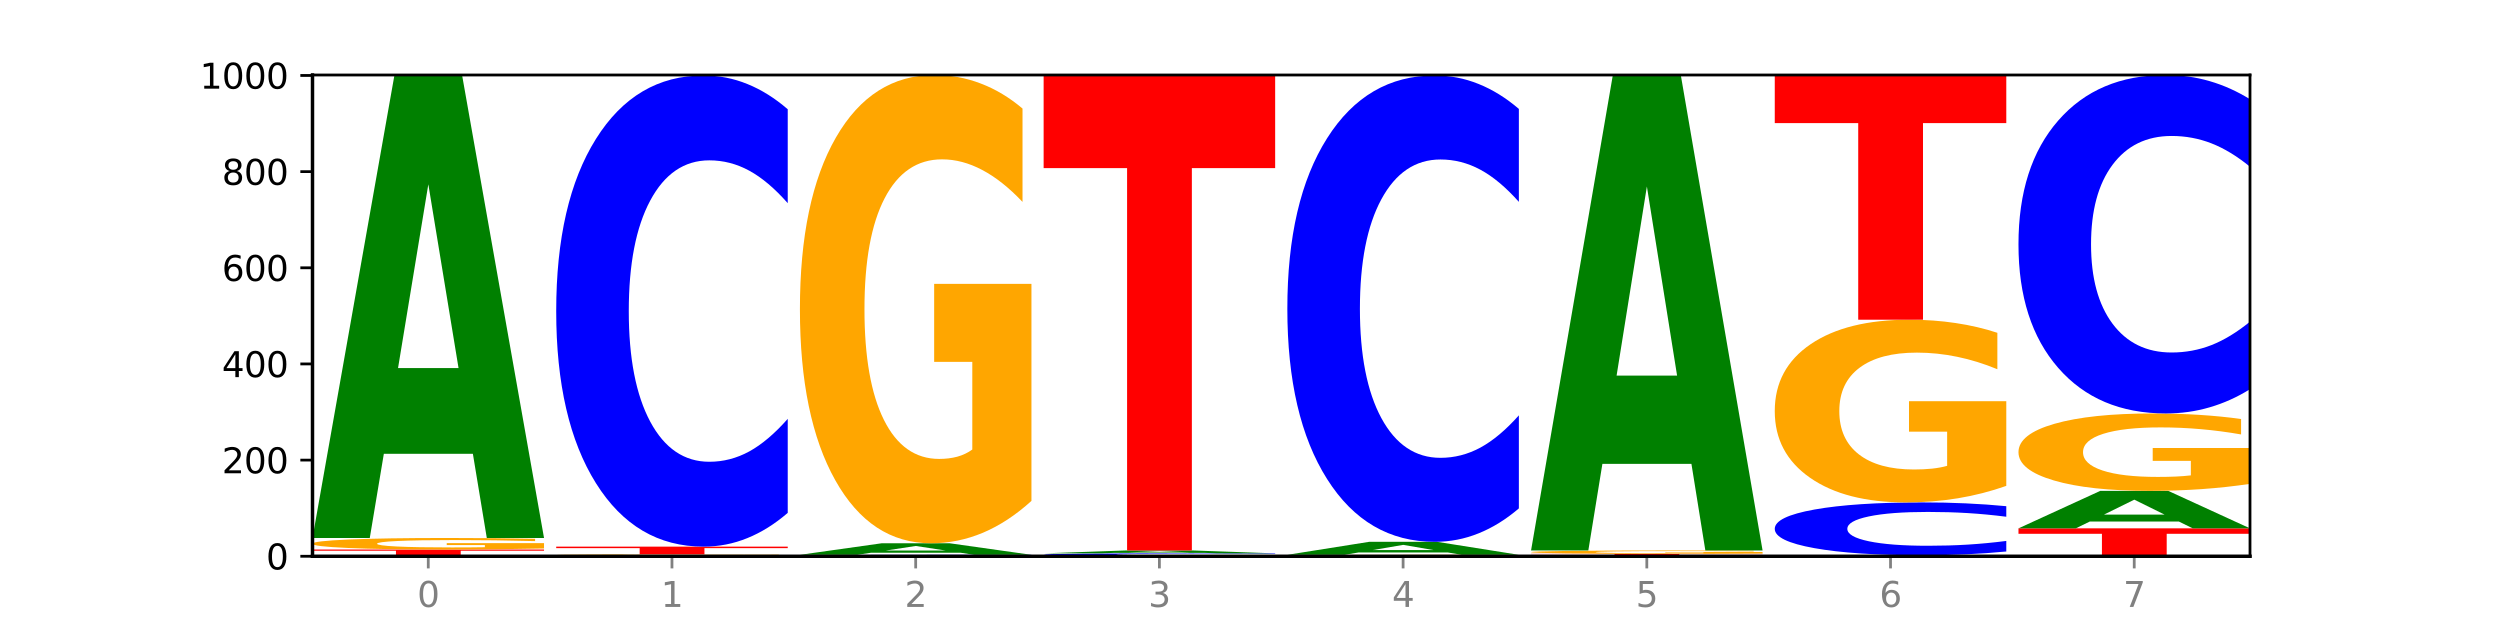 <?xml version="1.0" encoding="utf-8" standalone="no"?>
<!DOCTYPE svg PUBLIC "-//W3C//DTD SVG 1.1//EN"
  "http://www.w3.org/Graphics/SVG/1.1/DTD/svg11.dtd">
<svg xmlns:xlink="http://www.w3.org/1999/xlink" width="720pt" height="180pt" viewBox="0 0 720 180" xmlns="http://www.w3.org/2000/svg" version="1.1">
 <defs>
  <style type="text/css">*{stroke-linejoin: round; stroke-linecap: butt}</style>
 </defs>
 <g id="figure_1">
  <g id="patch_1">
   <path d="M 0 180 
L 720 180 
L 720 0 
L 0 0 
z
" style="fill: #ffffff"/>
  </g>
  <g id="axes_1">
   <g id="patch_2">
    <path d="M 90 160.2 
L 648 160.2 
L 648 21.6 
L 90 21.6 
z
" style="fill: #ffffff"/>
   </g>
   <g id="line2d_1">
    <path d="M 90 160.2 
L 648 160.2 
" clip-path="url(#pc4d3fc876c)" style="fill: none; stroke: #000000; stroke-width: 0.5; stroke-linecap: square"/>
   </g>
   <g id="patch_3">
    <path d="M 156.679 160.19 
Q 151.102 160.195 145.07 160.197 
Q 139.039 160.2 132.47 160.2 
Q 112.882 160.2 101.441 160.181 
Q 90 160.163 90 160.131 
Q 90 160.099 101.441 160.08 
Q 112.882 160.062 132.47 160.062 
Q 139.039 160.062 145.07 160.064 
Q 151.102 160.067 156.679 160.071 
L 156.679 160.099 
Q 151.051 160.093 145.591 160.09 
Q 140.131 160.086 134.1 160.086 
Q 123.281 160.086 117.082 160.098 
Q 110.899 160.11 110.899 160.131 
Q 110.899 160.151 117.082 160.163 
Q 123.281 160.175 134.1 160.175 
Q 140.131 160.175 145.591 160.172 
Q 151.051 160.169 156.679 160.162 
L 156.679 160.19 
z
" clip-path="url(#pc4d3fc876c)" style="fill: #0000ff"/>
   </g>
   <g id="patch_4">
    <path d="M 90 158.262 
L 156.679 158.262 
L 156.679 158.613 
L 132.69 158.613 
L 132.69 160.062 
L 114.036 160.062 
L 114.036 158.613 
L 90 158.613 
L 90 158.262 
z
" clip-path="url(#pc4d3fc876c)" style="fill: #ff0000"/>
   </g>
   <g id="patch_5">
    <path d="M 156.679 157.961 
Q 149.955 158.111 142.722 158.187 
Q 135.489 158.262 127.778 158.262 
Q 110.353 158.262 100.177 157.814 
Q 90 157.366 90 156.601 
Q 90 155.827 100.356 155.383 
Q 110.727 154.938 128.764 154.938 
Q 135.713 154.938 142.079 154.999 
Q 148.46 155.059 154.109 155.177 
L 154.109 155.839 
Q 148.281 155.687 142.513 155.613 
Q 136.744 155.537 130.946 155.537 
Q 120.216 155.537 114.403 155.813 
Q 108.59 156.088 108.59 156.601 
Q 108.59 157.109 114.194 157.386 
Q 119.798 157.663 130.109 157.663 
Q 132.919 157.663 135.325 157.647 
Q 137.731 157.631 139.643 157.596 
L 139.643 156.974 
L 128.66 156.974 
L 128.66 156.42 
L 156.679 156.42 
L 156.679 157.961 
z
" clip-path="url(#pc4d3fc876c)" style="fill: #ffa600"/>
   </g>
   <g id="patch_6">
    <path d="M 136.189 130.699 
L 110.545 130.699 
L 106.496 154.938 
L 90 154.938 
L 113.558 21.877 
L 133.121 21.877 
L 156.679 154.938 
L 140.197 154.938 
L 136.189 130.699 
z
M 114.635 106.003 
L 132.058 106.003 
L 123.36 53.075 
L 114.635 106.003 
z
" clip-path="url(#pc4d3fc876c)" style="fill: #008000"/>
   </g>
   <g id="patch_7">
    <path d="M 206.377 160.175 
L 180.734 160.175 
L 176.685 160.2 
L 160.189 160.2 
L 183.747 160.062 
L 203.31 160.062 
L 226.868 160.2 
L 210.386 160.2 
L 206.377 160.175 
z
M 184.824 160.149 
L 202.247 160.149 
L 193.549 160.094 
L 184.824 160.149 
z
" clip-path="url(#pc4d3fc876c)" style="fill: #008000"/>
   </g>
   <g id="patch_8">
    <path d="M 226.868 160.024 
Q 220.143 160.043 212.91 160.052 
Q 205.678 160.062 197.967 160.062 
Q 180.542 160.062 170.365 160.006 
Q 160.189 159.95 160.189 159.854 
Q 160.189 159.757 170.545 159.702 
Q 180.916 159.646 198.953 159.646 
Q 205.902 159.646 212.268 159.654 
Q 218.649 159.661 224.298 159.676 
L 224.298 159.759 
Q 218.47 159.74 212.701 159.73 
Q 206.933 159.721 201.135 159.721 
Q 190.405 159.721 184.592 159.755 
Q 178.779 159.79 178.779 159.854 
Q 178.779 159.917 184.383 159.952 
Q 189.987 159.987 200.298 159.987 
Q 203.107 159.987 205.513 159.985 
Q 207.919 159.983 209.832 159.978 
L 209.832 159.901 
L 198.848 159.901 
L 198.848 159.831 
L 226.868 159.831 
L 226.868 160.024 
z
" clip-path="url(#pc4d3fc876c)" style="fill: #ffa600"/>
   </g>
   <g id="patch_9">
    <path d="M 160.189 157.431 
L 226.868 157.431 
L 226.868 157.863 
L 202.879 157.863 
L 202.879 159.646 
L 184.224 159.646 
L 184.224 157.863 
L 160.189 157.863 
L 160.189 157.431 
z
" clip-path="url(#pc4d3fc876c)" style="fill: #ff0000"/>
   </g>
   <g id="patch_10">
    <path d="M 226.868 147.704 
Q 221.29 152.526 215.259 154.964 
Q 209.228 157.431 202.659 157.431 
Q 183.07 157.431 171.629 139.155 
Q 160.189 120.88 160.189 89.627 
Q 160.189 58.261 171.629 40.014 
Q 183.07 21.738 202.659 21.738 
Q 209.228 21.738 215.259 24.205 
Q 221.29 26.644 226.868 31.465 
L 226.868 58.514 
Q 221.24 52.123 215.78 49.152 
Q 210.32 46.18 204.289 46.18 
Q 193.47 46.18 187.27 57.757 
Q 181.088 69.305 181.088 89.627 
Q 181.088 109.864 187.27 121.44 
Q 193.47 132.989 204.289 132.989 
Q 210.32 132.989 215.78 130.018 
Q 221.24 127.018 226.868 120.628 
L 226.868 147.704 
z
" clip-path="url(#pc4d3fc876c)" style="fill: #0000ff"/>
   </g>
   <g id="patch_11">
    <path d="M 230.377 160.062 
L 297.057 160.062 
L 297.057 160.089 
L 273.068 160.089 
L 273.068 160.2 
L 254.413 160.2 
L 254.413 160.089 
L 230.377 160.089 
L 230.377 160.062 
z
" clip-path="url(#pc4d3fc876c)" style="fill: #ff0000"/>
   </g>
   <g id="patch_12">
    <path d="M 297.057 160.042 
Q 291.479 160.052 285.448 160.057 
Q 279.417 160.062 272.848 160.062 
Q 253.259 160.062 241.818 160.024 
Q 230.377 159.987 230.377 159.923 
Q 230.377 159.859 241.818 159.822 
Q 253.259 159.785 272.848 159.785 
Q 279.417 159.785 285.448 159.79 
Q 291.479 159.795 297.057 159.804 
L 297.057 159.86 
Q 291.429 159.847 285.969 159.841 
Q 280.509 159.834 274.477 159.834 
Q 263.658 159.834 257.459 159.858 
Q 251.277 159.882 251.277 159.923 
Q 251.277 159.964 257.459 159.988 
Q 263.658 160.012 274.477 160.012 
Q 280.509 160.012 285.969 160.006 
Q 291.429 159.999 297.057 159.986 
L 297.057 160.042 
z
" clip-path="url(#pc4d3fc876c)" style="fill: #0000ff"/>
   </g>
   <g id="patch_13">
    <path d="M 276.566 159.179 
L 250.922 159.179 
L 246.873 159.785 
L 230.377 159.785 
L 253.935 156.462 
L 273.499 156.462 
L 297.057 159.785 
L 280.574 159.785 
L 276.566 159.179 
z
M 255.012 158.562 
L 272.435 158.562 
L 263.737 157.241 
L 255.012 158.562 
z
" clip-path="url(#pc4d3fc876c)" style="fill: #008000"/>
   </g>
   <g id="patch_14">
    <path d="M 297.057 144.26 
Q 290.332 150.361 283.099 153.425 
Q 275.866 156.462 268.155 156.462 
Q 250.731 156.462 240.554 138.298 
Q 230.377 120.134 230.377 89.073 
Q 230.377 57.649 240.733 39.624 
Q 251.104 21.6 269.142 21.6 
Q 276.09 21.6 282.457 24.052 
Q 288.838 26.475 294.486 31.267 
L 294.486 58.15 
Q 288.658 51.993 282.89 48.957 
Q 277.122 45.892 271.323 45.892 
Q 260.594 45.892 254.781 57.091 
Q 248.967 68.262 248.967 89.073 
Q 248.967 109.688 254.571 120.942 
Q 260.175 132.169 270.487 132.169 
Q 273.296 132.169 275.702 131.528 
Q 278.108 130.86 280.021 129.467 
L 280.021 104.227 
L 269.037 104.227 
L 269.037 81.746 
L 297.057 81.746 
L 297.057 144.26 
z
" clip-path="url(#pc4d3fc876c)" style="fill: #ffa600"/>
   </g>
   <g id="patch_15">
    <path d="M 367.245 160.187 
Q 360.521 160.194 353.288 160.197 
Q 346.055 160.2 338.344 160.2 
Q 320.919 160.2 310.743 160.181 
Q 300.566 160.163 300.566 160.131 
Q 300.566 160.099 310.922 160.08 
Q 321.293 160.062 339.33 160.062 
Q 346.279 160.062 352.645 160.064 
Q 359.026 160.067 364.675 160.071 
L 364.675 160.099 
Q 358.847 160.093 353.079 160.09 
Q 347.31 160.086 341.512 160.086 
Q 330.782 160.086 324.969 160.098 
Q 319.156 160.109 319.156 160.131 
Q 319.156 160.152 324.76 160.164 
Q 330.364 160.175 340.675 160.175 
Q 343.485 160.175 345.891 160.174 
Q 348.297 160.174 350.209 160.172 
L 350.209 160.146 
L 339.226 160.146 
L 339.226 160.123 
L 367.245 160.123 
L 367.245 160.187 
z
" clip-path="url(#pc4d3fc876c)" style="fill: #ffa600"/>
   </g>
   <g id="patch_16">
    <path d="M 367.245 160.012 
Q 361.668 160.037 355.636 160.049 
Q 349.605 160.062 343.036 160.062 
Q 323.448 160.062 312.007 159.968 
Q 300.566 159.875 300.566 159.716 
Q 300.566 159.556 312.007 159.462 
Q 323.448 159.369 343.036 159.369 
Q 349.605 159.369 355.636 159.382 
Q 361.668 159.394 367.245 159.419 
L 367.245 159.557 
Q 361.617 159.524 356.157 159.509 
Q 350.697 159.494 344.666 159.494 
Q 333.847 159.494 327.648 159.553 
Q 321.465 159.612 321.465 159.716 
Q 321.465 159.819 327.648 159.878 
Q 333.847 159.937 344.666 159.937 
Q 350.697 159.937 356.157 159.922 
Q 361.617 159.906 367.245 159.874 
L 367.245 160.012 
z
" clip-path="url(#pc4d3fc876c)" style="fill: #0000ff"/>
   </g>
   <g id="patch_17">
    <path d="M 346.755 159.218 
L 321.111 159.218 
L 317.062 159.369 
L 300.566 159.369 
L 324.124 158.538 
L 343.687 158.538 
L 367.245 159.369 
L 350.763 159.369 
L 346.755 159.218 
z
M 325.201 159.064 
L 342.624 159.064 
L 333.926 158.733 
L 325.201 159.064 
z
" clip-path="url(#pc4d3fc876c)" style="fill: #008000"/>
   </g>
   <g id="patch_18">
    <path d="M 300.566 21.738 
L 367.245 21.738 
L 367.245 48.418 
L 343.256 48.418 
L 343.256 158.538 
L 324.602 158.538 
L 324.602 48.418 
L 300.566 48.418 
L 300.566 21.738 
z
" clip-path="url(#pc4d3fc876c)" style="fill: #ff0000"/>
   </g>
   <g id="patch_19">
    <path d="M 370.755 160.062 
L 437.434 160.062 
L 437.434 160.089 
L 413.445 160.089 
L 413.445 160.2 
L 394.79 160.2 
L 394.79 160.089 
L 370.755 160.089 
L 370.755 160.062 
z
" clip-path="url(#pc4d3fc876c)" style="fill: #ff0000"/>
   </g>
   <g id="patch_20">
    <path d="M 437.434 160.036 
Q 430.709 160.049 423.476 160.055 
Q 416.244 160.062 408.533 160.062 
Q 391.108 160.062 380.931 160.024 
Q 370.755 159.987 370.755 159.923 
Q 370.755 159.859 381.111 159.822 
Q 391.482 159.785 409.519 159.785 
Q 416.468 159.785 422.834 159.79 
Q 429.215 159.795 434.864 159.804 
L 434.864 159.86 
Q 429.036 159.847 423.267 159.841 
Q 417.499 159.834 411.701 159.834 
Q 400.971 159.834 395.158 159.857 
Q 389.345 159.88 389.345 159.923 
Q 389.345 159.965 394.949 159.989 
Q 400.553 160.012 410.864 160.012 
Q 413.673 160.012 416.079 160.01 
Q 418.485 160.009 420.398 160.006 
L 420.398 159.954 
L 409.414 159.954 
L 409.414 159.908 
L 437.434 159.908 
L 437.434 160.036 
z
" clip-path="url(#pc4d3fc876c)" style="fill: #ffa600"/>
   </g>
   <g id="patch_21">
    <path d="M 416.943 159.104 
L 391.3 159.104 
L 387.251 159.785 
L 370.755 159.785 
L 394.313 156.046 
L 413.876 156.046 
L 437.434 159.785 
L 420.952 159.785 
L 416.943 159.104 
z
M 395.39 158.41 
L 412.813 158.41 
L 404.115 156.923 
L 395.39 158.41 
z
" clip-path="url(#pc4d3fc876c)" style="fill: #008000"/>
   </g>
   <g id="patch_22">
    <path d="M 437.434 146.419 
Q 431.856 151.191 425.825 153.605 
Q 419.794 156.046 413.225 156.046 
Q 393.636 156.046 382.196 137.957 
Q 370.755 119.868 370.755 88.934 
Q 370.755 57.889 382.196 39.827 
Q 393.636 21.738 413.225 21.738 
Q 419.794 21.738 425.825 24.18 
Q 431.856 26.594 437.434 31.366 
L 437.434 58.138 
Q 431.806 51.813 426.346 48.872 
Q 420.886 45.931 414.855 45.931 
Q 404.036 45.931 397.836 57.389 
Q 391.654 68.82 391.654 88.934 
Q 391.654 108.965 397.836 120.423 
Q 404.036 131.854 414.855 131.854 
Q 420.886 131.854 426.346 128.913 
Q 431.806 125.944 437.434 119.619 
L 437.434 146.419 
z
" clip-path="url(#pc4d3fc876c)" style="fill: #0000ff"/>
   </g>
   <g id="patch_23">
    <path d="M 507.623 160.18 
Q 502.045 160.19 496.014 160.195 
Q 489.983 160.2 483.414 160.2 
Q 463.825 160.2 452.384 160.163 
Q 440.943 160.125 440.943 160.062 
Q 440.943 159.998 452.384 159.96 
Q 463.825 159.923 483.414 159.923 
Q 489.983 159.923 496.014 159.928 
Q 502.045 159.933 507.623 159.943 
L 507.623 159.998 
Q 501.995 159.985 496.535 159.979 
Q 491.075 159.973 485.043 159.973 
Q 474.224 159.973 468.025 159.997 
Q 461.843 160.02 461.843 160.062 
Q 461.843 160.103 468.025 160.127 
Q 474.224 160.15 485.043 160.15 
Q 491.075 160.15 496.535 160.144 
Q 501.995 160.138 507.623 160.125 
L 507.623 160.18 
z
" clip-path="url(#pc4d3fc876c)" style="fill: #0000ff"/>
   </g>
   <g id="patch_24">
    <path d="M 440.943 159.508 
L 507.623 159.508 
L 507.623 159.589 
L 483.634 159.589 
L 483.634 159.923 
L 464.979 159.923 
L 464.979 159.589 
L 440.943 159.589 
L 440.943 159.508 
z
" clip-path="url(#pc4d3fc876c)" style="fill: #ff0000"/>
   </g>
   <g id="patch_25">
    <path d="M 507.623 159.42 
Q 500.898 159.464 493.665 159.486 
Q 486.432 159.508 478.721 159.508 
Q 461.297 159.508 451.12 159.377 
Q 440.943 159.247 440.943 159.023 
Q 440.943 158.798 451.299 158.668 
Q 461.67 158.538 479.708 158.538 
Q 486.656 158.538 493.023 158.556 
Q 499.404 158.573 505.052 158.608 
L 505.052 158.801 
Q 499.224 158.757 493.456 158.735 
Q 487.688 158.713 481.889 158.713 
Q 471.16 158.713 465.347 158.794 
Q 459.533 158.874 459.533 159.023 
Q 459.533 159.172 465.137 159.252 
Q 470.741 159.333 481.053 159.333 
Q 483.862 159.333 486.268 159.329 
Q 488.674 159.324 490.587 159.314 
L 490.587 159.132 
L 479.603 159.132 
L 479.603 158.971 
L 507.623 158.971 
L 507.623 159.42 
z
" clip-path="url(#pc4d3fc876c)" style="fill: #ffa600"/>
   </g>
   <g id="patch_26">
    <path d="M 487.132 133.593 
L 461.488 133.593 
L 457.439 158.538 
L 440.943 158.538 
L 464.501 21.6 
L 484.065 21.6 
L 507.623 158.538 
L 491.14 158.538 
L 487.132 133.593 
z
M 465.578 108.177 
L 483.001 108.177 
L 474.303 53.707 
L 465.578 108.177 
z
" clip-path="url(#pc4d3fc876c)" style="fill: #008000"/>
   </g>
   <g id="patch_27">
    <path d="M 557.321 160.15 
L 531.677 160.15 
L 527.628 160.2 
L 511.132 160.2 
L 534.69 159.923 
L 554.253 159.923 
L 577.811 160.2 
L 561.329 160.2 
L 557.321 160.15 
z
M 535.767 160.098 
L 553.19 160.098 
L 544.492 159.988 
L 535.767 160.098 
z
" clip-path="url(#pc4d3fc876c)" style="fill: #008000"/>
   </g>
   <g id="patch_28">
    <path d="M 577.811 158.831 
Q 572.234 159.372 566.203 159.646 
Q 560.171 159.923 553.603 159.923 
Q 534.014 159.923 522.573 157.872 
Q 511.132 155.82 511.132 152.312 
Q 511.132 148.792 522.573 146.744 
Q 534.014 144.692 553.603 144.692 
Q 560.171 144.692 566.203 144.969 
Q 572.234 145.243 577.811 145.784 
L 577.811 148.82 
Q 572.183 148.103 566.723 147.769 
Q 561.263 147.436 555.232 147.436 
Q 544.413 147.436 538.214 148.735 
Q 532.031 150.031 532.031 152.312 
Q 532.031 154.584 538.214 155.883 
Q 544.413 157.18 555.232 157.18 
Q 561.263 157.18 566.723 156.846 
Q 572.183 156.509 577.811 155.792 
L 577.811 158.831 
z
" clip-path="url(#pc4d3fc876c)" style="fill: #0000ff"/>
   </g>
   <g id="patch_29">
    <path d="M 577.811 139.932 
Q 571.087 142.312 563.854 143.508 
Q 556.621 144.692 548.91 144.692 
Q 531.486 144.692 521.309 137.606 
Q 511.132 130.52 511.132 118.401 
Q 511.132 106.141 521.488 99.109 
Q 531.859 92.077 549.896 92.077 
Q 556.845 92.077 563.211 93.033 
Q 569.592 93.979 575.241 95.848 
L 575.241 106.337 
Q 569.413 103.935 563.645 102.75 
Q 557.876 101.554 552.078 101.554 
Q 541.348 101.554 535.535 105.924 
Q 529.722 110.282 529.722 118.401 
Q 529.722 126.444 535.326 130.835 
Q 540.93 135.215 551.241 135.215 
Q 554.051 135.215 556.457 134.965 
Q 558.863 134.704 560.775 134.161 
L 560.775 124.313 
L 549.792 124.313 
L 549.792 115.542 
L 577.811 115.542 
L 577.811 139.932 
z
" clip-path="url(#pc4d3fc876c)" style="fill: #ffa600"/>
   </g>
   <g id="patch_30">
    <path d="M 511.132 21.738 
L 577.811 21.738 
L 577.811 35.456 
L 553.822 35.456 
L 553.822 92.077 
L 535.168 92.077 
L 535.168 35.456 
L 511.132 35.456 
L 511.132 21.738 
z
" clip-path="url(#pc4d3fc876c)" style="fill: #ff0000"/>
   </g>
   <g id="patch_31">
    <path d="M 581.321 152.169 
L 648 152.169 
L 648 153.735 
L 624.011 153.735 
L 624.011 160.2 
L 605.356 160.2 
L 605.356 153.735 
L 581.321 153.735 
L 581.321 152.169 
z
" clip-path="url(#pc4d3fc876c)" style="fill: #ff0000"/>
   </g>
   <g id="patch_32">
    <path d="M 627.51 150.202 
L 601.866 150.202 
L 597.817 152.169 
L 581.321 152.169 
L 604.879 141.369 
L 624.442 141.369 
L 648 152.169 
L 631.518 152.169 
L 627.51 150.202 
z
M 605.956 148.197 
L 623.379 148.197 
L 614.681 143.901 
L 605.956 148.197 
z
" clip-path="url(#pc4d3fc876c)" style="fill: #008000"/>
   </g>
   <g id="patch_33">
    <path d="M 648 139.352 
Q 641.275 140.361 634.042 140.867 
Q 626.81 141.369 619.099 141.369 
Q 601.674 141.369 591.497 138.367 
Q 581.321 135.364 581.321 130.23 
Q 581.321 125.036 591.677 122.056 
Q 602.048 119.077 620.085 119.077 
Q 627.034 119.077 633.4 119.482 
Q 639.781 119.883 645.43 120.675 
L 645.43 125.119 
Q 639.602 124.101 633.833 123.599 
Q 628.065 123.092 622.267 123.092 
Q 611.537 123.092 605.724 124.944 
Q 599.911 126.79 599.911 130.23 
Q 599.911 133.638 605.515 135.498 
Q 611.119 137.354 621.43 137.354 
Q 624.239 137.354 626.645 137.248 
Q 629.051 137.137 630.964 136.907 
L 630.964 132.735 
L 619.98 132.735 
L 619.98 129.019 
L 648 129.019 
L 648 139.352 
z
" clip-path="url(#pc4d3fc876c)" style="fill: #ffa600"/>
   </g>
   <g id="patch_34">
    <path d="M 648 112.09 
Q 642.422 115.553 636.391 117.305 
Q 630.36 119.077 623.791 119.077 
Q 604.202 119.077 592.762 105.948 
Q 581.321 92.82 581.321 70.369 
Q 581.321 47.837 592.762 34.728 
Q 604.202 21.6 623.791 21.6 
Q 630.36 21.6 636.391 23.372 
Q 642.422 25.124 648 28.587 
L 648 48.018 
Q 642.372 43.427 636.912 41.293 
Q 631.452 39.158 625.421 39.158 
Q 614.602 39.158 608.402 47.474 
Q 602.22 55.77 602.22 70.369 
Q 602.22 84.907 608.402 93.223 
Q 614.602 101.519 625.421 101.519 
Q 631.452 101.519 636.912 99.384 
Q 642.372 97.23 648 92.639 
L 648 112.09 
z
" clip-path="url(#pc4d3fc876c)" style="fill: #0000ff"/>
   </g>
   <g id="matplotlib.axis_1">
    <g id="xtick_1">
     <g id="line2d_2">
      <defs>
       <path id="m3752b3513d" d="M 0 0 
L 0 3.5 
" style="stroke: #808080; stroke-width: 0.8"/>
      </defs>
      <g>
       <use xlink:href="#m3752b3513d" x="123.34" y="160.2" style="fill: #808080; stroke: #808080; stroke-width: 0.8"/>
      </g>
     </g>
     <g id="text_1">
      <!-- 0 -->
      <g style="fill: #808080" transform="translate(120.158 174.798) scale(0.1 -0.1)">
       <defs>
        <path id="DejaVuSans-30" d="M 2034 4250 
Q 1547 4250 1301 3770 
Q 1056 3291 1056 2328 
Q 1056 1369 1301 889 
Q 1547 409 2034 409 
Q 2525 409 2770 889 
Q 3016 1369 3016 2328 
Q 3016 3291 2770 3770 
Q 2525 4250 2034 4250 
z
M 2034 4750 
Q 2819 4750 3233 4129 
Q 3647 3509 3647 2328 
Q 3647 1150 3233 529 
Q 2819 -91 2034 -91 
Q 1250 -91 836 529 
Q 422 1150 422 2328 
Q 422 3509 836 4129 
Q 1250 4750 2034 4750 
z
" transform="scale(0.016)"/>
       </defs>
       <use xlink:href="#DejaVuSans-30"/>
      </g>
     </g>
    </g>
    <g id="xtick_2">
     <g id="line2d_3">
      <g>
       <use xlink:href="#m3752b3513d" x="193.528" y="160.2" style="fill: #808080; stroke: #808080; stroke-width: 0.8"/>
      </g>
     </g>
     <g id="text_2">
      <!-- 1 -->
      <g style="fill: #808080" transform="translate(190.347 174.798) scale(0.1 -0.1)">
       <defs>
        <path id="DejaVuSans-31" d="M 794 531 
L 1825 531 
L 1825 4091 
L 703 3866 
L 703 4441 
L 1819 4666 
L 2450 4666 
L 2450 531 
L 3481 531 
L 3481 0 
L 794 0 
L 794 531 
z
" transform="scale(0.016)"/>
       </defs>
       <use xlink:href="#DejaVuSans-31"/>
      </g>
     </g>
    </g>
    <g id="xtick_3">
     <g id="line2d_4">
      <g>
       <use xlink:href="#m3752b3513d" x="263.717" y="160.2" style="fill: #808080; stroke: #808080; stroke-width: 0.8"/>
      </g>
     </g>
     <g id="text_3">
      <!-- 2 -->
      <g style="fill: #808080" transform="translate(260.536 174.798) scale(0.1 -0.1)">
       <defs>
        <path id="DejaVuSans-32" d="M 1228 531 
L 3431 531 
L 3431 0 
L 469 0 
L 469 531 
Q 828 903 1448 1529 
Q 2069 2156 2228 2338 
Q 2531 2678 2651 2914 
Q 2772 3150 2772 3378 
Q 2772 3750 2511 3984 
Q 2250 4219 1831 4219 
Q 1534 4219 1204 4116 
Q 875 4013 500 3803 
L 500 4441 
Q 881 4594 1212 4672 
Q 1544 4750 1819 4750 
Q 2544 4750 2975 4387 
Q 3406 4025 3406 3419 
Q 3406 3131 3298 2873 
Q 3191 2616 2906 2266 
Q 2828 2175 2409 1742 
Q 1991 1309 1228 531 
z
" transform="scale(0.016)"/>
       </defs>
       <use xlink:href="#DejaVuSans-32"/>
      </g>
     </g>
    </g>
    <g id="xtick_4">
     <g id="line2d_5">
      <g>
       <use xlink:href="#m3752b3513d" x="333.906" y="160.2" style="fill: #808080; stroke: #808080; stroke-width: 0.8"/>
      </g>
     </g>
     <g id="text_4">
      <!-- 3 -->
      <g style="fill: #808080" transform="translate(330.724 174.798) scale(0.1 -0.1)">
       <defs>
        <path id="DejaVuSans-33" d="M 2597 2516 
Q 3050 2419 3304 2112 
Q 3559 1806 3559 1356 
Q 3559 666 3084 287 
Q 2609 -91 1734 -91 
Q 1441 -91 1130 -33 
Q 819 25 488 141 
L 488 750 
Q 750 597 1062 519 
Q 1375 441 1716 441 
Q 2309 441 2620 675 
Q 2931 909 2931 1356 
Q 2931 1769 2642 2001 
Q 2353 2234 1838 2234 
L 1294 2234 
L 1294 2753 
L 1863 2753 
Q 2328 2753 2575 2939 
Q 2822 3125 2822 3475 
Q 2822 3834 2567 4026 
Q 2313 4219 1838 4219 
Q 1578 4219 1281 4162 
Q 984 4106 628 3988 
L 628 4550 
Q 988 4650 1302 4700 
Q 1616 4750 1894 4750 
Q 2613 4750 3031 4423 
Q 3450 4097 3450 3541 
Q 3450 3153 3228 2886 
Q 3006 2619 2597 2516 
z
" transform="scale(0.016)"/>
       </defs>
       <use xlink:href="#DejaVuSans-33"/>
      </g>
     </g>
    </g>
    <g id="xtick_5">
     <g id="line2d_6">
      <g>
       <use xlink:href="#m3752b3513d" x="404.094" y="160.2" style="fill: #808080; stroke: #808080; stroke-width: 0.8"/>
      </g>
     </g>
     <g id="text_5">
      <!-- 4 -->
      <g style="fill: #808080" transform="translate(400.913 174.798) scale(0.1 -0.1)">
       <defs>
        <path id="DejaVuSans-34" d="M 2419 4116 
L 825 1625 
L 2419 1625 
L 2419 4116 
z
M 2253 4666 
L 3047 4666 
L 3047 1625 
L 3713 1625 
L 3713 1100 
L 3047 1100 
L 3047 0 
L 2419 0 
L 2419 1100 
L 313 1100 
L 313 1709 
L 2253 4666 
z
" transform="scale(0.016)"/>
       </defs>
       <use xlink:href="#DejaVuSans-34"/>
      </g>
     </g>
    </g>
    <g id="xtick_6">
     <g id="line2d_7">
      <g>
       <use xlink:href="#m3752b3513d" x="474.283" y="160.2" style="fill: #808080; stroke: #808080; stroke-width: 0.8"/>
      </g>
     </g>
     <g id="text_6">
      <!-- 5 -->
      <g style="fill: #808080" transform="translate(471.102 174.798) scale(0.1 -0.1)">
       <defs>
        <path id="DejaVuSans-35" d="M 691 4666 
L 3169 4666 
L 3169 4134 
L 1269 4134 
L 1269 2991 
Q 1406 3038 1543 3061 
Q 1681 3084 1819 3084 
Q 2600 3084 3056 2656 
Q 3513 2228 3513 1497 
Q 3513 744 3044 326 
Q 2575 -91 1722 -91 
Q 1428 -91 1123 -41 
Q 819 9 494 109 
L 494 744 
Q 775 591 1075 516 
Q 1375 441 1709 441 
Q 2250 441 2565 725 
Q 2881 1009 2881 1497 
Q 2881 1984 2565 2268 
Q 2250 2553 1709 2553 
Q 1456 2553 1204 2497 
Q 953 2441 691 2322 
L 691 4666 
z
" transform="scale(0.016)"/>
       </defs>
       <use xlink:href="#DejaVuSans-35"/>
      </g>
     </g>
    </g>
    <g id="xtick_7">
     <g id="line2d_8">
      <g>
       <use xlink:href="#m3752b3513d" x="544.472" y="160.2" style="fill: #808080; stroke: #808080; stroke-width: 0.8"/>
      </g>
     </g>
     <g id="text_7">
      <!-- 6 -->
      <g style="fill: #808080" transform="translate(541.29 174.798) scale(0.1 -0.1)">
       <defs>
        <path id="DejaVuSans-36" d="M 2113 2584 
Q 1688 2584 1439 2293 
Q 1191 2003 1191 1497 
Q 1191 994 1439 701 
Q 1688 409 2113 409 
Q 2538 409 2786 701 
Q 3034 994 3034 1497 
Q 3034 2003 2786 2293 
Q 2538 2584 2113 2584 
z
M 3366 4563 
L 3366 3988 
Q 3128 4100 2886 4159 
Q 2644 4219 2406 4219 
Q 1781 4219 1451 3797 
Q 1122 3375 1075 2522 
Q 1259 2794 1537 2939 
Q 1816 3084 2150 3084 
Q 2853 3084 3261 2657 
Q 3669 2231 3669 1497 
Q 3669 778 3244 343 
Q 2819 -91 2113 -91 
Q 1303 -91 875 529 
Q 447 1150 447 2328 
Q 447 3434 972 4092 
Q 1497 4750 2381 4750 
Q 2619 4750 2861 4703 
Q 3103 4656 3366 4563 
z
" transform="scale(0.016)"/>
       </defs>
       <use xlink:href="#DejaVuSans-36"/>
      </g>
     </g>
    </g>
    <g id="xtick_8">
     <g id="line2d_9">
      <g>
       <use xlink:href="#m3752b3513d" x="614.66" y="160.2" style="fill: #808080; stroke: #808080; stroke-width: 0.8"/>
      </g>
     </g>
     <g id="text_8">
      <!-- 7 -->
      <g style="fill: #808080" transform="translate(611.479 174.798) scale(0.1 -0.1)">
       <defs>
        <path id="DejaVuSans-37" d="M 525 4666 
L 3525 4666 
L 3525 4397 
L 1831 0 
L 1172 0 
L 2766 4134 
L 525 4134 
L 525 4666 
z
" transform="scale(0.016)"/>
       </defs>
       <use xlink:href="#DejaVuSans-37"/>
      </g>
     </g>
    </g>
   </g>
   <g id="matplotlib.axis_2">
    <g id="ytick_1">
     <g id="line2d_10">
      <defs>
       <path id="m5ba5296407" d="M 0 0 
L -3.5 0 
" style="stroke: #000000; stroke-width: 0.8"/>
      </defs>
      <g>
       <use xlink:href="#m5ba5296407" x="90" y="160.2" style="stroke: #000000; stroke-width: 0.8"/>
      </g>
     </g>
     <g id="text_9">
      <!-- 0 -->
      <g transform="translate(76.638 163.999) scale(0.1 -0.1)">
       <use xlink:href="#DejaVuSans-30"/>
      </g>
     </g>
    </g>
    <g id="ytick_2">
     <g id="line2d_11">
      <g>
       <use xlink:href="#m5ba5296407" x="90" y="132.508" style="stroke: #000000; stroke-width: 0.8"/>
      </g>
     </g>
     <g id="text_10">
      <!-- 200 -->
      <g transform="translate(63.913 136.307) scale(0.1 -0.1)">
       <use xlink:href="#DejaVuSans-32"/>
       <use xlink:href="#DejaVuSans-30" x="63.623"/>
       <use xlink:href="#DejaVuSans-30" x="127.246"/>
      </g>
     </g>
    </g>
    <g id="ytick_3">
     <g id="line2d_12">
      <g>
       <use xlink:href="#m5ba5296407" x="90" y="104.815" style="stroke: #000000; stroke-width: 0.8"/>
      </g>
     </g>
     <g id="text_11">
      <!-- 400 -->
      <g transform="translate(63.913 108.615) scale(0.1 -0.1)">
       <use xlink:href="#DejaVuSans-34"/>
       <use xlink:href="#DejaVuSans-30" x="63.623"/>
       <use xlink:href="#DejaVuSans-30" x="127.246"/>
      </g>
     </g>
    </g>
    <g id="ytick_4">
     <g id="line2d_13">
      <g>
       <use xlink:href="#m5ba5296407" x="90" y="77.123" style="stroke: #000000; stroke-width: 0.8"/>
      </g>
     </g>
     <g id="text_12">
      <!-- 600 -->
      <g transform="translate(63.913 80.922) scale(0.1 -0.1)">
       <use xlink:href="#DejaVuSans-36"/>
       <use xlink:href="#DejaVuSans-30" x="63.623"/>
       <use xlink:href="#DejaVuSans-30" x="127.246"/>
      </g>
     </g>
    </g>
    <g id="ytick_5">
     <g id="line2d_14">
      <g>
       <use xlink:href="#m5ba5296407" x="90" y="49.431" style="stroke: #000000; stroke-width: 0.8"/>
      </g>
     </g>
     <g id="text_13">
      <!-- 800 -->
      <g transform="translate(63.913 53.23) scale(0.1 -0.1)">
       <defs>
        <path id="DejaVuSans-38" d="M 2034 2216 
Q 1584 2216 1326 1975 
Q 1069 1734 1069 1313 
Q 1069 891 1326 650 
Q 1584 409 2034 409 
Q 2484 409 2743 651 
Q 3003 894 3003 1313 
Q 3003 1734 2745 1975 
Q 2488 2216 2034 2216 
z
M 1403 2484 
Q 997 2584 770 2862 
Q 544 3141 544 3541 
Q 544 4100 942 4425 
Q 1341 4750 2034 4750 
Q 2731 4750 3128 4425 
Q 3525 4100 3525 3541 
Q 3525 3141 3298 2862 
Q 3072 2584 2669 2484 
Q 3125 2378 3379 2068 
Q 3634 1759 3634 1313 
Q 3634 634 3220 271 
Q 2806 -91 2034 -91 
Q 1263 -91 848 271 
Q 434 634 434 1313 
Q 434 1759 690 2068 
Q 947 2378 1403 2484 
z
M 1172 3481 
Q 1172 3119 1398 2916 
Q 1625 2713 2034 2713 
Q 2441 2713 2670 2916 
Q 2900 3119 2900 3481 
Q 2900 3844 2670 4047 
Q 2441 4250 2034 4250 
Q 1625 4250 1398 4047 
Q 1172 3844 1172 3481 
z
" transform="scale(0.016)"/>
       </defs>
       <use xlink:href="#DejaVuSans-38"/>
       <use xlink:href="#DejaVuSans-30" x="63.623"/>
       <use xlink:href="#DejaVuSans-30" x="127.246"/>
      </g>
     </g>
    </g>
    <g id="ytick_6">
     <g id="line2d_15">
      <g>
       <use xlink:href="#m5ba5296407" x="90" y="21.738" style="stroke: #000000; stroke-width: 0.8"/>
      </g>
     </g>
     <g id="text_14">
      <!-- 1000 -->
      <g transform="translate(57.55 25.538) scale(0.1 -0.1)">
       <use xlink:href="#DejaVuSans-31"/>
       <use xlink:href="#DejaVuSans-30" x="63.623"/>
       <use xlink:href="#DejaVuSans-30" x="127.246"/>
       <use xlink:href="#DejaVuSans-30" x="190.869"/>
      </g>
     </g>
    </g>
   </g>
   <g id="patch_35">
    <path d="M 90 160.2 
L 90 21.6 
" style="fill: none; stroke: #000000; stroke-linejoin: miter; stroke-linecap: square"/>
   </g>
   <g id="patch_36">
    <path d="M 648 160.2 
L 648 21.6 
" style="fill: none; stroke: #000000; stroke-width: 0.8; stroke-linejoin: miter; stroke-linecap: square"/>
   </g>
   <g id="patch_37">
    <path d="M 90 160.2 
L 648 160.2 
" style="fill: none; stroke: #000000; stroke-linejoin: miter; stroke-linecap: square"/>
   </g>
   <g id="patch_38">
    <path d="M 90 21.6 
L 648 21.6 
" style="fill: none; stroke: #000000; stroke-width: 0.8; stroke-linejoin: miter; stroke-linecap: square"/>
   </g>
  </g>
 </g>
 <defs>
  <clipPath id="pc4d3fc876c">
   <rect x="90" y="21.6" width="558" height="138.6"/>
  </clipPath>
 </defs>
</svg>
